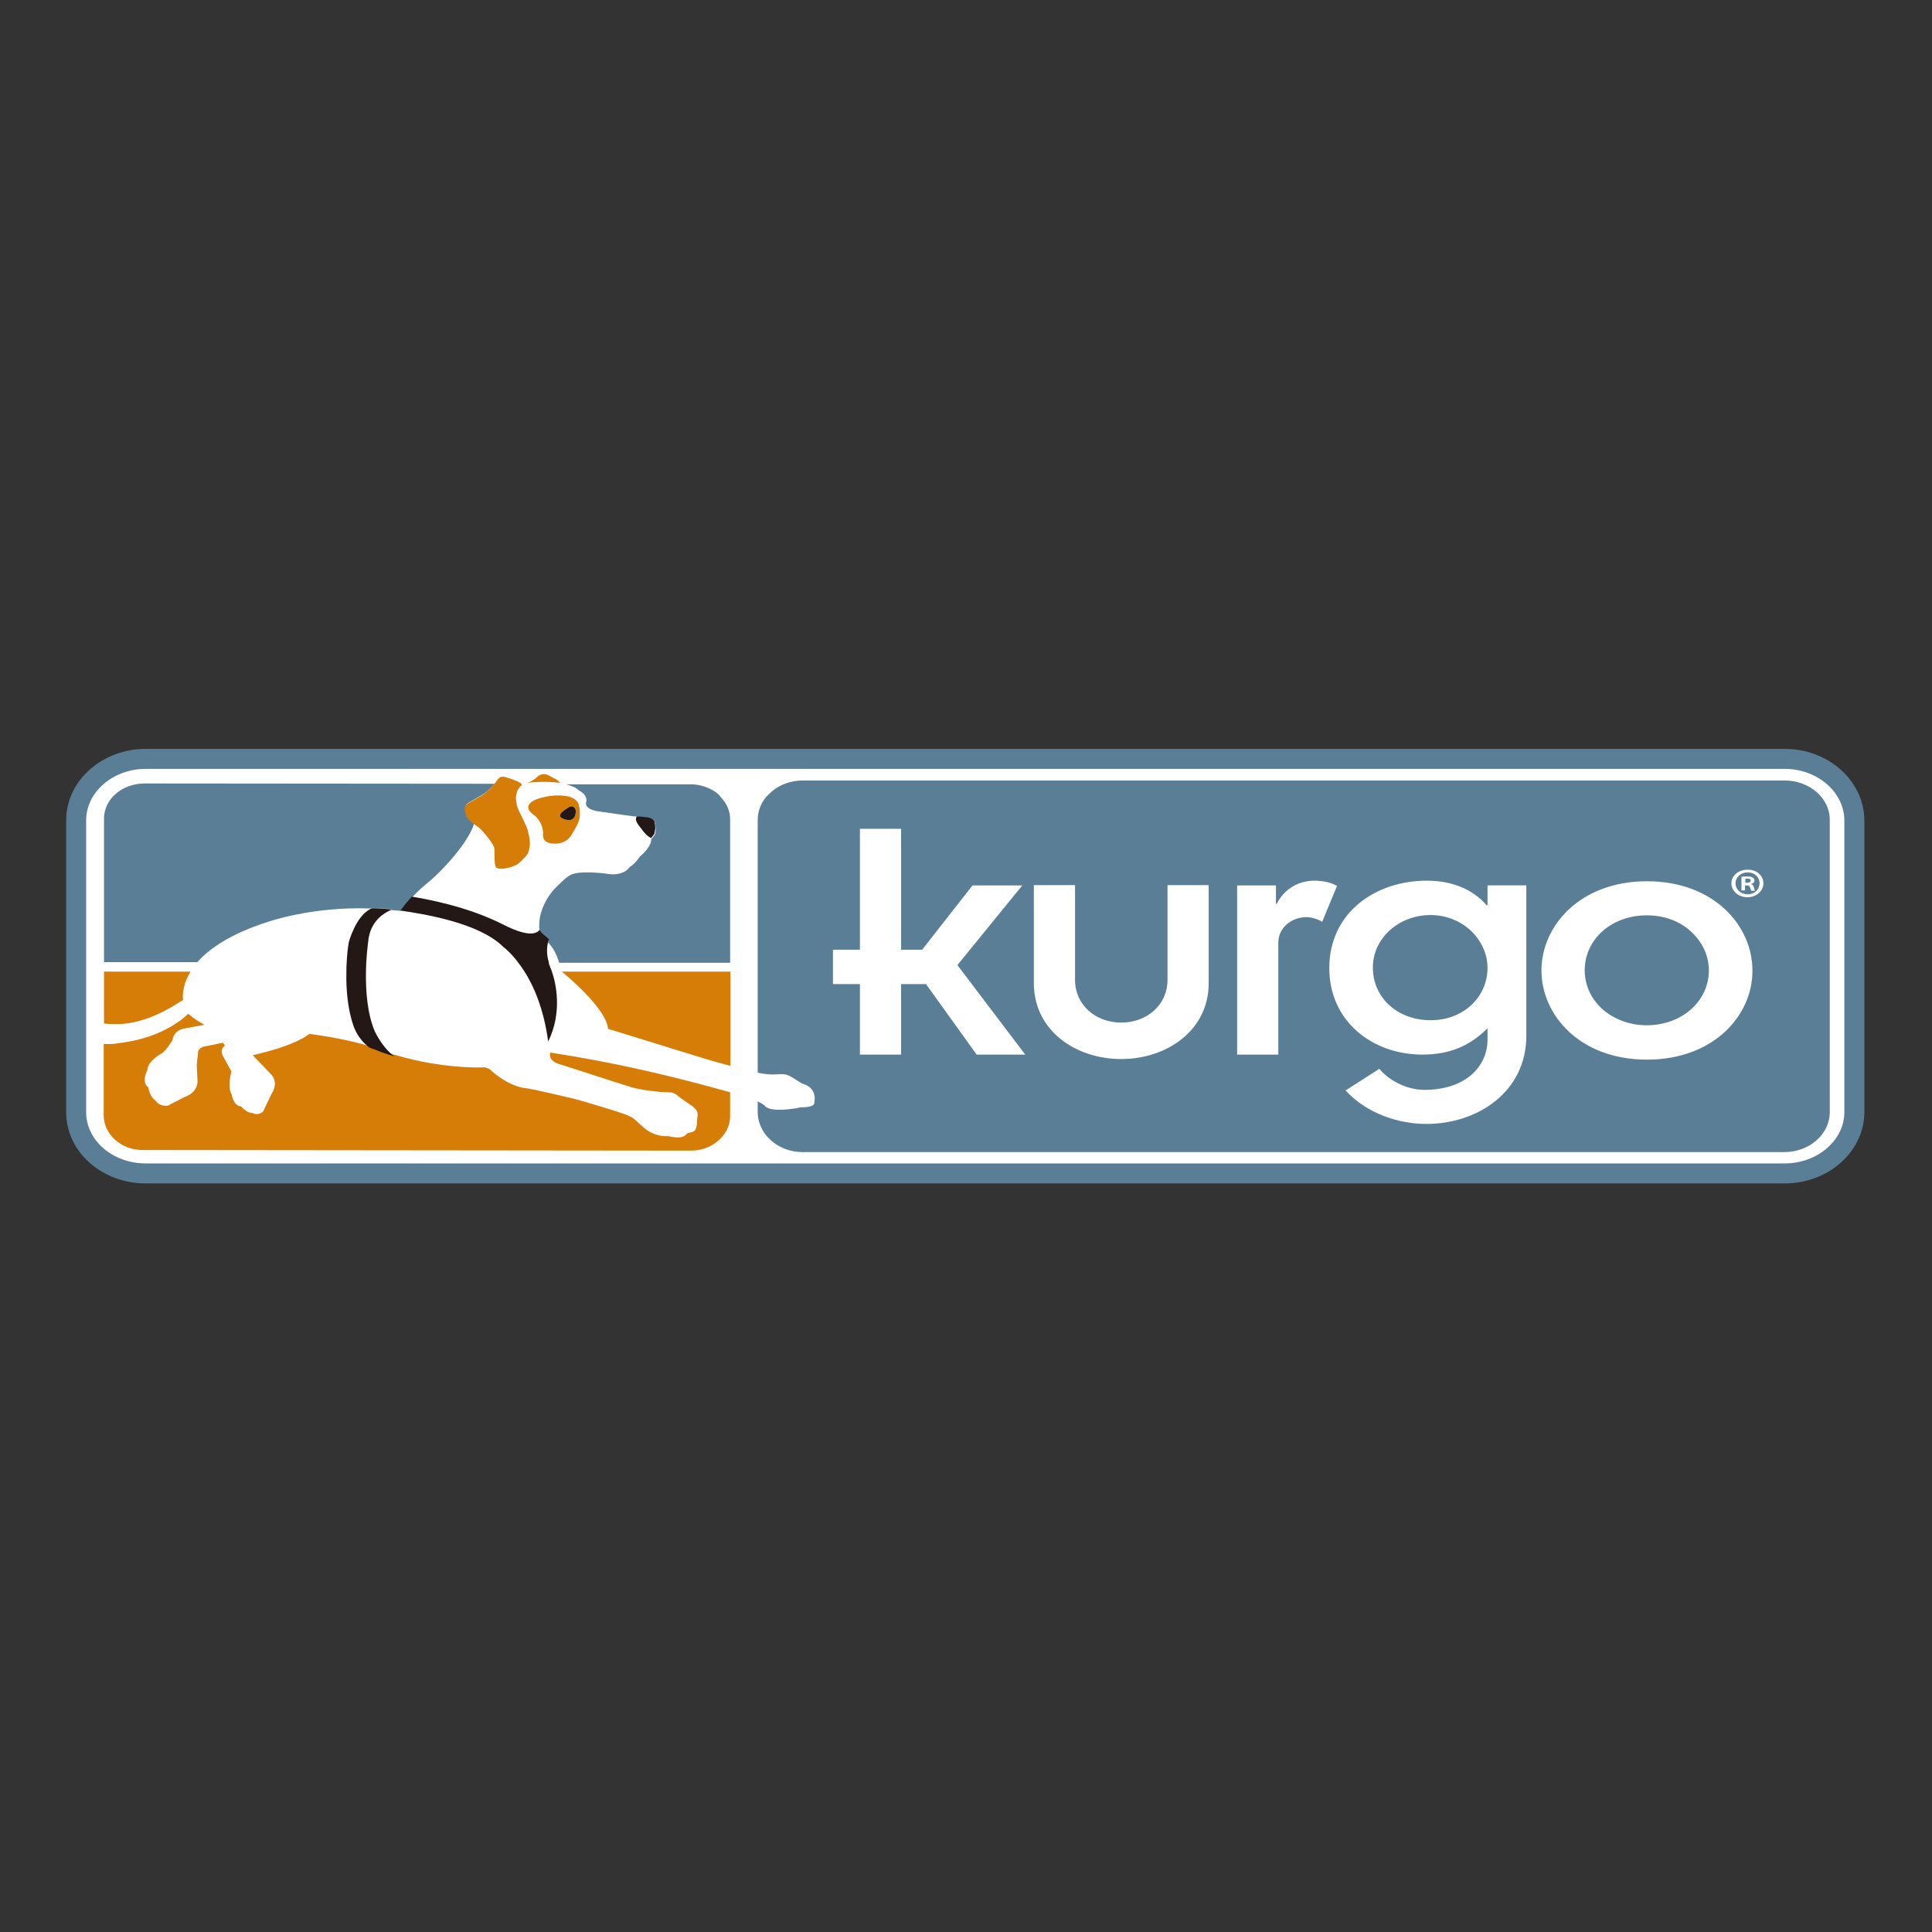 <?xml version="1.0" encoding="utf-8"?>
<!-- Generator: Adobe Illustrator 19.2.1, SVG Export Plug-In . SVG Version: 6.00 Build 0)  -->
<svg version="1.1" id="layer" xmlns="http://www.w3.org/2000/svg" xmlns:xlink="http://www.w3.org/1999/xlink" x="0px" y="0px"
	 viewBox="0 0 652 652" style="enable-background:new 0 0 652 652;" xml:space="preserve">
<rect x="0" y="0" width="652" height="652" fill="#333333" stroke="none"/>
<style type="text/css">
	.st0{fill:#FFFFFF;}
	.st1{fill:none;stroke:#5A7E96;stroke-width:6.748;}
	.st2{fill:#5A7E96;}
	.st3{fill:#D67D07;}
	.st4{fill:#231815;}
</style>
<path class="st0" d="M602.3,256.1H49.2c-12.9,0-23.5,9.3-23.5,20.7v98.5c0,11.5,10.5,20.7,23.5,20.7h553.1
	c12.9,0,23.5-9.3,23.5-20.7v-98.5C625.7,265.4,615.2,256.1,602.3,256.1"/>
<path class="st1" d="M602.3,256.1H49.2c-12.9,0-23.5,9.3-23.5,20.7v98.5c0,11.5,10.5,20.7,23.5,20.7h553.1
	c12.9,0,23.5-9.3,23.5-20.7v-98.5C625.7,265.4,615.2,256.1,602.3,256.1z"/>
<path class="st2" d="M482.8,308.8c-10.8,0-19.5,7.9-19.5,17.7c0,6.5,3.4,12.1,9,15.2c2.9,1.6,6.4,2.6,10.5,2.6
	c11.2,0,19.2-7.9,19.2-17.7c0-4.1-1.6-7.9-4.1-10.9C494.4,311.5,488.9,308.8,482.8,308.8 M35.1,276.2v48.5h31.5
	c4-4.5,10.9-9.4,23.5-13.5c0,0,15.2-5.4,35.1-4.6c0.1,0,0.2-0.1,0.4-0.2c2.2,0.1,4.5,0.2,6.8,0.4c-0.2,0.1-0.4,0.2-0.6,0.3
	c1.2,0.1,2.3,0.2,3.5,0.3c0,0-0.1,0-0.1,0c0.3-0.4,1.1-1.4,2-2.6c0.1-0.1,0.1-0.1,0.2-0.2c0.5-0.6,1-1.2,1.7-1.9h0.1
	c1.2-1.3,2.7-2.8,4.8-4.5c5.7-4.6,14.3-14.3,16-20.3c-1-0.8-2-1.6-2.4-2.9c-0.4-1.3-1.1-3.1,0.4-4c1.1-0.7,2.4-1.4,3.6-2.1
	c1.1-0.6,2.2-1.3,3.1-2.1c0,0,0.1-0.1,0.1-0.1c0.6-0.5,1.4-1.4,2.1-2.2l-118.5-0.1C41,264.6,35.1,269.8,35.1,276.2 M240.9,266.9
	c-2.2-1.3-4.8-2.2-7.6-2.2l-42.2,0c1.8,0.5,3.4,1.1,4.3,2.1c0,0,0.1,0.1,0.2,0.1c0.3,0.1,1.6,0.9,2.1,2.1c0.2,0.5,0.3,1.1,0.1,1.7
	c-0.6,2.5,4,3.1,4,3.1l12,1.7l3.8,0.3c0,0,3.5,0,3.5,2.2c0,0,0,0.2,0.1,0.6c0,0.1,0,0.3,0,0.5c0,0.3,0.1,0.6,0.1,0.9
	c0,0.2-0.1,0.4-0.1,0.7c0,0.3-0.1,0.7-0.2,1c-0.1,0.2-0.3,0.4-0.5,0.6c-0.2,0.3-0.3,0.5-0.6,0.7c0,0,0,0,0,0c0,0,0,0.1-0.1,0.1
	c0,0,0.3,2.5-3.8,5.9c0,0-1.6,2.5-3.5,3.6c0,0-1.9,3.4-8.2,2.2c0,0-9.2-1.2-12,0.6c-1.4,0.8-3.3,2.7-5.1,4.5c0,0-6.2,6.3-5.1,14.3
	c0.4,0.8,2.1,2,3.1,3c-0.1,0.2-0.2,0.5-0.3,0.8c1.2,1.2,2.7,3.2,3.8,6.9h57.7v-48.4c0-2.8-1.1-5.3-3-7.3
	C242.7,268.2,241.9,267.5,240.9,266.9 M602.3,263.4H270.9c-3.9,0-7.5,1.3-10.2,3.5c-0.8,0.7-1.5,1.4-2.2,2.1
	c-1.8,2.2-2.8,4.9-2.8,7.8V362c0.3,0.1,0.7,0.1,1,0.2c5.3,1,7.1-0.3,9.2,0.7c0,0-0.1-0.4,4.8,2.8c0,0,5.2,1,4.1,6.4
	c0,0,0.6,1.6-4.6,1.6l-1.5,0.3c0,0-8.7,1.6-10.6-0.8c0,0-0.6-0.7-2.4-1.5v3.6c0,2.9,1.1,5.6,2.8,7.8c0.7,0.8,1.4,1.5,2.2,2.2
	c2.7,2.2,6.3,3.5,10.2,3.5h331.3c8.4,0,15.3-6,15.3-13.5v-98.5C617.6,269.4,610.7,263.4,602.3,263.4 M329.6,355.9l-17.1-23.8h-8.4
	v23.8h-13.9v-23.8h-9.1v-11.6h9.1v-40.8h13.9v40.8h7.1l17-21.7H345l-21.9,26.9l22.9,30.2H329.6z M407.9,331.8
	c0,16-14.2,25.6-29.5,25.6c-15.4,0-29.5-9.6-29.5-25.6v-33.1h13.9v32c0,8.4,6.9,14.4,15.6,14.4c8.7,0,15.6-6,15.6-14.4v-32h13.9
	V331.8z M441,309.5c-5.1,0-9.6,3.5-9.6,8.6v37.8h-13.9v-57.1h13.1v6.2h0.3c2.3-4.7,7-7.8,12.7-7.8c3.1,0,5.8,0.7,7.6,1.8l-5,12.1
	C444.9,310.2,442.4,309.5,441,309.5 M515.1,349.5c0,18.9-16.3,29.8-33.8,29.8c-8.9,0-19.9-3.3-27.2-11.3l11.4-7.3
	c2.6,3.3,8.6,7.1,15.2,7.1c14.1,0,21.3-8.1,21.3-16.9V347c-5.8,5.8-12.5,8.9-22,8.9c-16.7,0-31.4-11.1-31.4-29.2
	c0-18.8,15.7-29.5,32.9-29.5c8.7,0,15.6,3,20.2,8.3h0.3v-6.7h13.1V349.5z M555.8,357.6c-22.6,0-35.6-15-35.6-30.1
	c0-15.1,13.1-30.1,35.6-30.1c22.6,0,35.6,15,35.6,30.1C591.5,342.6,578.4,357.6,555.8,357.6 M555.8,308.9c-12.2,0-21,8.3-21,18.5
	c0,6.6,3.6,12.3,9.4,15.6c3.3,1.9,7.2,3,11.5,3c12.1,0,21-8.3,21-18.5c0-4.3-1.6-8.2-4.3-11.3C568.8,311.8,562.9,308.9,555.8,308.9"
	/>
<path class="st3" d="M189,264.2c-0.4-0.5-0.8-0.9-1-1c-0.1-0.1-0.5-0.3-1.1-0.6c-1.1-0.6-2.7-1.5-3.1-1.3c-0.3-0.1-1.7,0.1-2.2,0.6
	c-0.2,0.2-0.5,0.5-0.9,0.8c-0.9,0.7-2.1,1.4-2.9,1.5C181,263.8,185.3,263.7,189,264.2 M183.6,269c-0.9,0.2-1.7,0.4-2.7,0.8
	c0,0-5.3,1.9-0.9,5.1c0,0,3.2,2.1,3.3,6.4c0,0-0.9,3.6,4.2,3.4c0,0,4,0.2,5.8-3.7c0,0,1.4-2.3,1.6-2.9c0,0,1.5-2.4,0.4-6.6
	c0,0-0.2-1.6-3-2.6c-0.1,0-0.2-0.1-0.3-0.1C191.9,268.9,188.6,267.8,183.6,269 M192,272.4c1.1-0.8,2.2,0.2,2.3,1.3
	c0,0,0.2,4.3-4.1,2.7C187.1,275.2,190.9,273.2,192,272.4 M159.8,278c0.8,0.6,1.8,1.2,2.5,1.9c0.8,0.8,3,3.4,4,5.1
	c0.3,0.5,0.4,0.9,0.5,1.1c0.1,1.1,0.1,2.3,0.1,3.4c0,0.9,0.1,2.8,0.5,3.2c1,1,4.8,0.3,7-0.9c0.9-0.5,3.5-3.1,3.8-3.9
	c0.9-2.5,0.8-4.4-0.2-8c-0.2-0.6-0.6-1.5-1-2.4c-1.1-2.3-2.7-5.2-2.7-6.5c0,0-0.2-0.8-0.2-2c0.1-0.6,0.2-1.4,0.5-2.1
	c0.3-0.7,0.8-1.4,1.5-2c0.1,0,0-0.1-0.1-0.2c0-0.1-0.1-0.3-0.3-0.4c-0.7-0.5-2.4-1.2-3.7-1.6c-0.1,0-0.2-0.1-0.4-0.1
	c-0.5-0.1-2.3-1.1-3.3,0.1c0,0-0.1,0-0.1,0.1c-0.2,0.2-0.8,1.1-1.6,2c-0.7,0.9-1.5,1.7-2.1,2.2c0,0-0.1,0.1-0.1,0.1
	c-0.9,0.8-2,1.5-3.1,2.1c-1.2,0.7-2.5,1.4-3.6,2.1c-1.4,0.9-0.7,2.7-0.4,4C157.8,276.4,158.8,277.2,159.8,278 M40.4,345.6
	c6-0.3,12.9-2.5,21.4-8.2c0,0-0.8-4.1,2.5-9.5H35.1v17.5c0.9,0.1,1.9,0.2,2.8,0.2C38.7,345.6,39.5,345.6,40.4,345.6 M189.6,327.9
	c0.6,0.5,15,12.2,15.6,19.3l33.4,10.3c0,0,3.7,1.1,7.9,2.2v-31.8H189.6z M189.4,359.3c0,0,22.2,7.2,24,7.7c2.9,0.8,8.9,1.6,11.8,1.6
	c1.4,0,2.4,0.2,3.4,1.1c4,3.3,7.3,4.1,6.8,7c-0.3,1.6,0.1,3.6-1,4.9c-0.4,0.5-2.3,0.7-2.5,0.9c-0.1,0.2-0.3,0.4-0.5,0.5
	c-0.7,0.7-2.1,1.3-6,0.4c-0.1,0-1.6,0.2-3.6-0.4c-1.4-0.4-2.9-1-4.7-2.6c-0.5-0.5-2.7-2.4-3-2.7c-1.2-0.9-1.5-0.9-2.5-1.4
	c-1.9-0.8-14.6-4.7-18.3-5.6c-2.8-0.6-13.5-3.3-16.8-3.6c0,0-5.3-0.7-11.4-6.4l-1.4-0.5c0,0-13.9,0.8-30.7-4.3c0,0,0.1,0.1,0.1,0.1
	c-1.4-0.4-2.9-0.9-4.3-1.4c0,0-0.1-0.1-0.3-0.1c-0.1,0-0.1,0-0.2-0.1c-0.2-0.1-0.4-0.2-0.8-0.3c-0.2-0.1-0.3-0.1-0.5-0.2
	c-0.3-0.1-0.7-0.2-1.1-0.4c-0.3-0.1-0.5-0.2-0.8-0.3c-3.7-1.2-10.4-2.9-20.7-4.3c0,0-4,3.8-19.1,7.2l6.4,6.7c2.4,2.9,0,6.2,0,6.2
	l-2.9,6.1c-1.9,1.6-3.6,0.5-3.6,0.5c-2.1,0-3.8-2.2-3.8-2.2c-2.7-0.2-3.2-4-3.2-4c-1.6-2.6-0.1-7.8-0.1-7.8l-2.8-5.1
	c-1.6-2.7,1.2-3.9,0.6-3.7l-0.7-0.9c-2.5,0.5-5.9,1.2-5.9,1.2c-1.9,0.2-2.4,1.6-2.4,1.6l-0.5,4.6l0.2,4.6c0.7,4.9-4.3,6.3-4.3,6.3
	l-5.6,2.9c-3.2,0.4-4.2-1.7-4.2-1.7c-2.1-1.3-2.4-4.4-2.4-4.4c-2.6-1.8-0.4-5.8-0.4-5.8c0.2-3.4,4.9-5.7,4.9-5.7s1.4-0.8,3.6-4.5
	c0,0,0.3-3.3,4-3.9l6.8-1.3c-1.4-0.7-3.3-1.8-5.5-3.7c0,0-7.4,8.1-23.3,9.9c-0.8,0.1-1.6,0.3-2.4,0.3c-0.9,0.1-1.9,0-2.8,0v24.1
	c0,6.4,5.9,11.7,13.1,11.7l185.1,0.2c3.5,0,6.6-1.2,8.9-3.1c0.8-0.7,1.5-1.4,2.1-2.2c1.4-1.8,2.2-4,2.2-6.3v-8.1
	c-14.5-4-33.8-9.2-60.7-13.4C185.8,355.3,184.4,358,189.4,359.3"/>
<path class="st4" d="M185.3,325.4c-0.1-0.2-0.1-0.5-0.1-0.7c-0.9-2.9-0.6-5.5-0.2-6.9c0.1-0.3,0.2-0.7,0.3-0.8c-1-1-2.7-2.1-3.1-3
	c0-0.1-0.1-0.1-0.1-0.2c-1.2,1.6-4.4,2.2-12.1-1.7c-12.6-6.4-26.4-8.7-30.9-9.5H139c-0.7,0.7-1.2,1.3-1.7,1.9
	c-0.1,0.1-0.1,0.1-0.2,0.2c-0.9,1.2-1.7,2.2-2,2.6c0.1,0,0.1,0,0.1,0c8.9,1.3,26.7,4.3,34.7,12.3c0,0,2.2,1.6,4.8,5
	c0.7,0.9,1.4,1.9,2.2,3.1c3.2,5,6.6,12.7,8.1,23.8c4.8-9.8,2.7-19.5,1.2-23.8C185.7,326.4,185.3,325.4,185.3,325.4 M126.5,348.1
	c-2.6-6.1-3.1-13.9-3-20.2c0-1.1,0.1-2.1,0.1-3.1c0.3-4.8,0.8-8.2,0.8-8.2c1-5.9,5.1-8.4,7.3-9.4c0.1-0.1,0.4-0.2,0.6-0.3
	c-2.3-0.2-4.5-0.4-6.8-0.4c-0.1,0.1-0.2,0.2-0.4,0.2c-5.1,2.5-7.4,11.3-7.4,11.3c-0.4,2.4-0.6,4.7-0.7,6.8c-0.1,1.1-0.1,2.1-0.1,3.1
	c-0.3,12.4,2.7,19.1,2.7,19.1c1.4,3.4,3.6,5.4,5,6.5c0.2,0,0.3,0.1,0.5,0.2c0.3,0.1,0.6,0.2,0.8,0.3c0.4,0.1,0.7,0.2,1.1,0.4
	c0.2,0.1,0.3,0.1,0.5,0.2c0.3,0.1,0.6,0.2,0.8,0.3c0.1,0,0.1,0.1,0.2,0.1c0.2,0.1,0.3,0.1,0.3,0.1c1.4,0.5,2.9,1,4.3,1.4
	c-0.1,0-0.1-0.1-0.1-0.1C129.1,353.7,126.5,348.1,126.5,348.1 M192,272.4c-1.2,0.8-4.9,2.8-1.8,4c4.4,1.6,4.1-2.7,4.1-2.7
	C194.3,272.6,193.1,271.6,192,272.4 M221.1,279c0-0.1,0-0.4,0-0.5c-0.1-0.3-0.1-0.6-0.1-0.6c0-2.2-3.5-2.2-3.5-2.2l-2.5-0.2
	c-0.6,0.5-0.8,1.6,1.4,4.1c0,0,1.5,2.4,3.3,3.2c0,0,0,0,0,0c0.3-0.2,0.4-0.5,0.6-0.7c0.1-0.2,0.4-0.4,0.5-0.6c0.1-0.3,0.1-0.7,0.2-1
	c0-0.2,0.1-0.4,0.1-0.6C221.2,279.5,221.1,279.2,221.1,279"/>
<path class="st0" d="M595.1,298.1c0,2.6-2.4,4.7-5.4,4.7c-3,0-5.4-2.1-5.4-4.7c0-2.6,2.4-4.6,5.4-4.6
	C592.8,293.4,595.1,295.5,595.1,298.1 M585.7,298.1c0,2.1,1.8,3.7,4.1,3.7c2.3,0,4-1.6,4-3.7c0-2.1-1.7-3.7-4-3.7
	C587.5,294.4,585.7,296,585.7,298.1 M588.9,300.5h-1.2v-4.6c0.5-0.1,1.1-0.1,2-0.1c1,0,1.5,0.1,1.8,0.4c0.3,0.2,0.6,0.5,0.6,1
	c0,0.6-0.5,0.9-1.1,1.1v0.1c0.5,0.1,0.8,0.5,0.9,1.1c0.2,0.7,0.3,1,0.4,1.1H591c-0.1-0.2-0.2-0.6-0.4-1.1c-0.1-0.5-0.4-0.7-1.1-0.7
	h-0.6V300.5z M589,297.9h0.6c0.7,0,1.2-0.2,1.2-0.7c0-0.4-0.3-0.7-1.1-0.7c-0.3,0-0.6,0-0.7,0.1V297.9z"/>
</svg>
